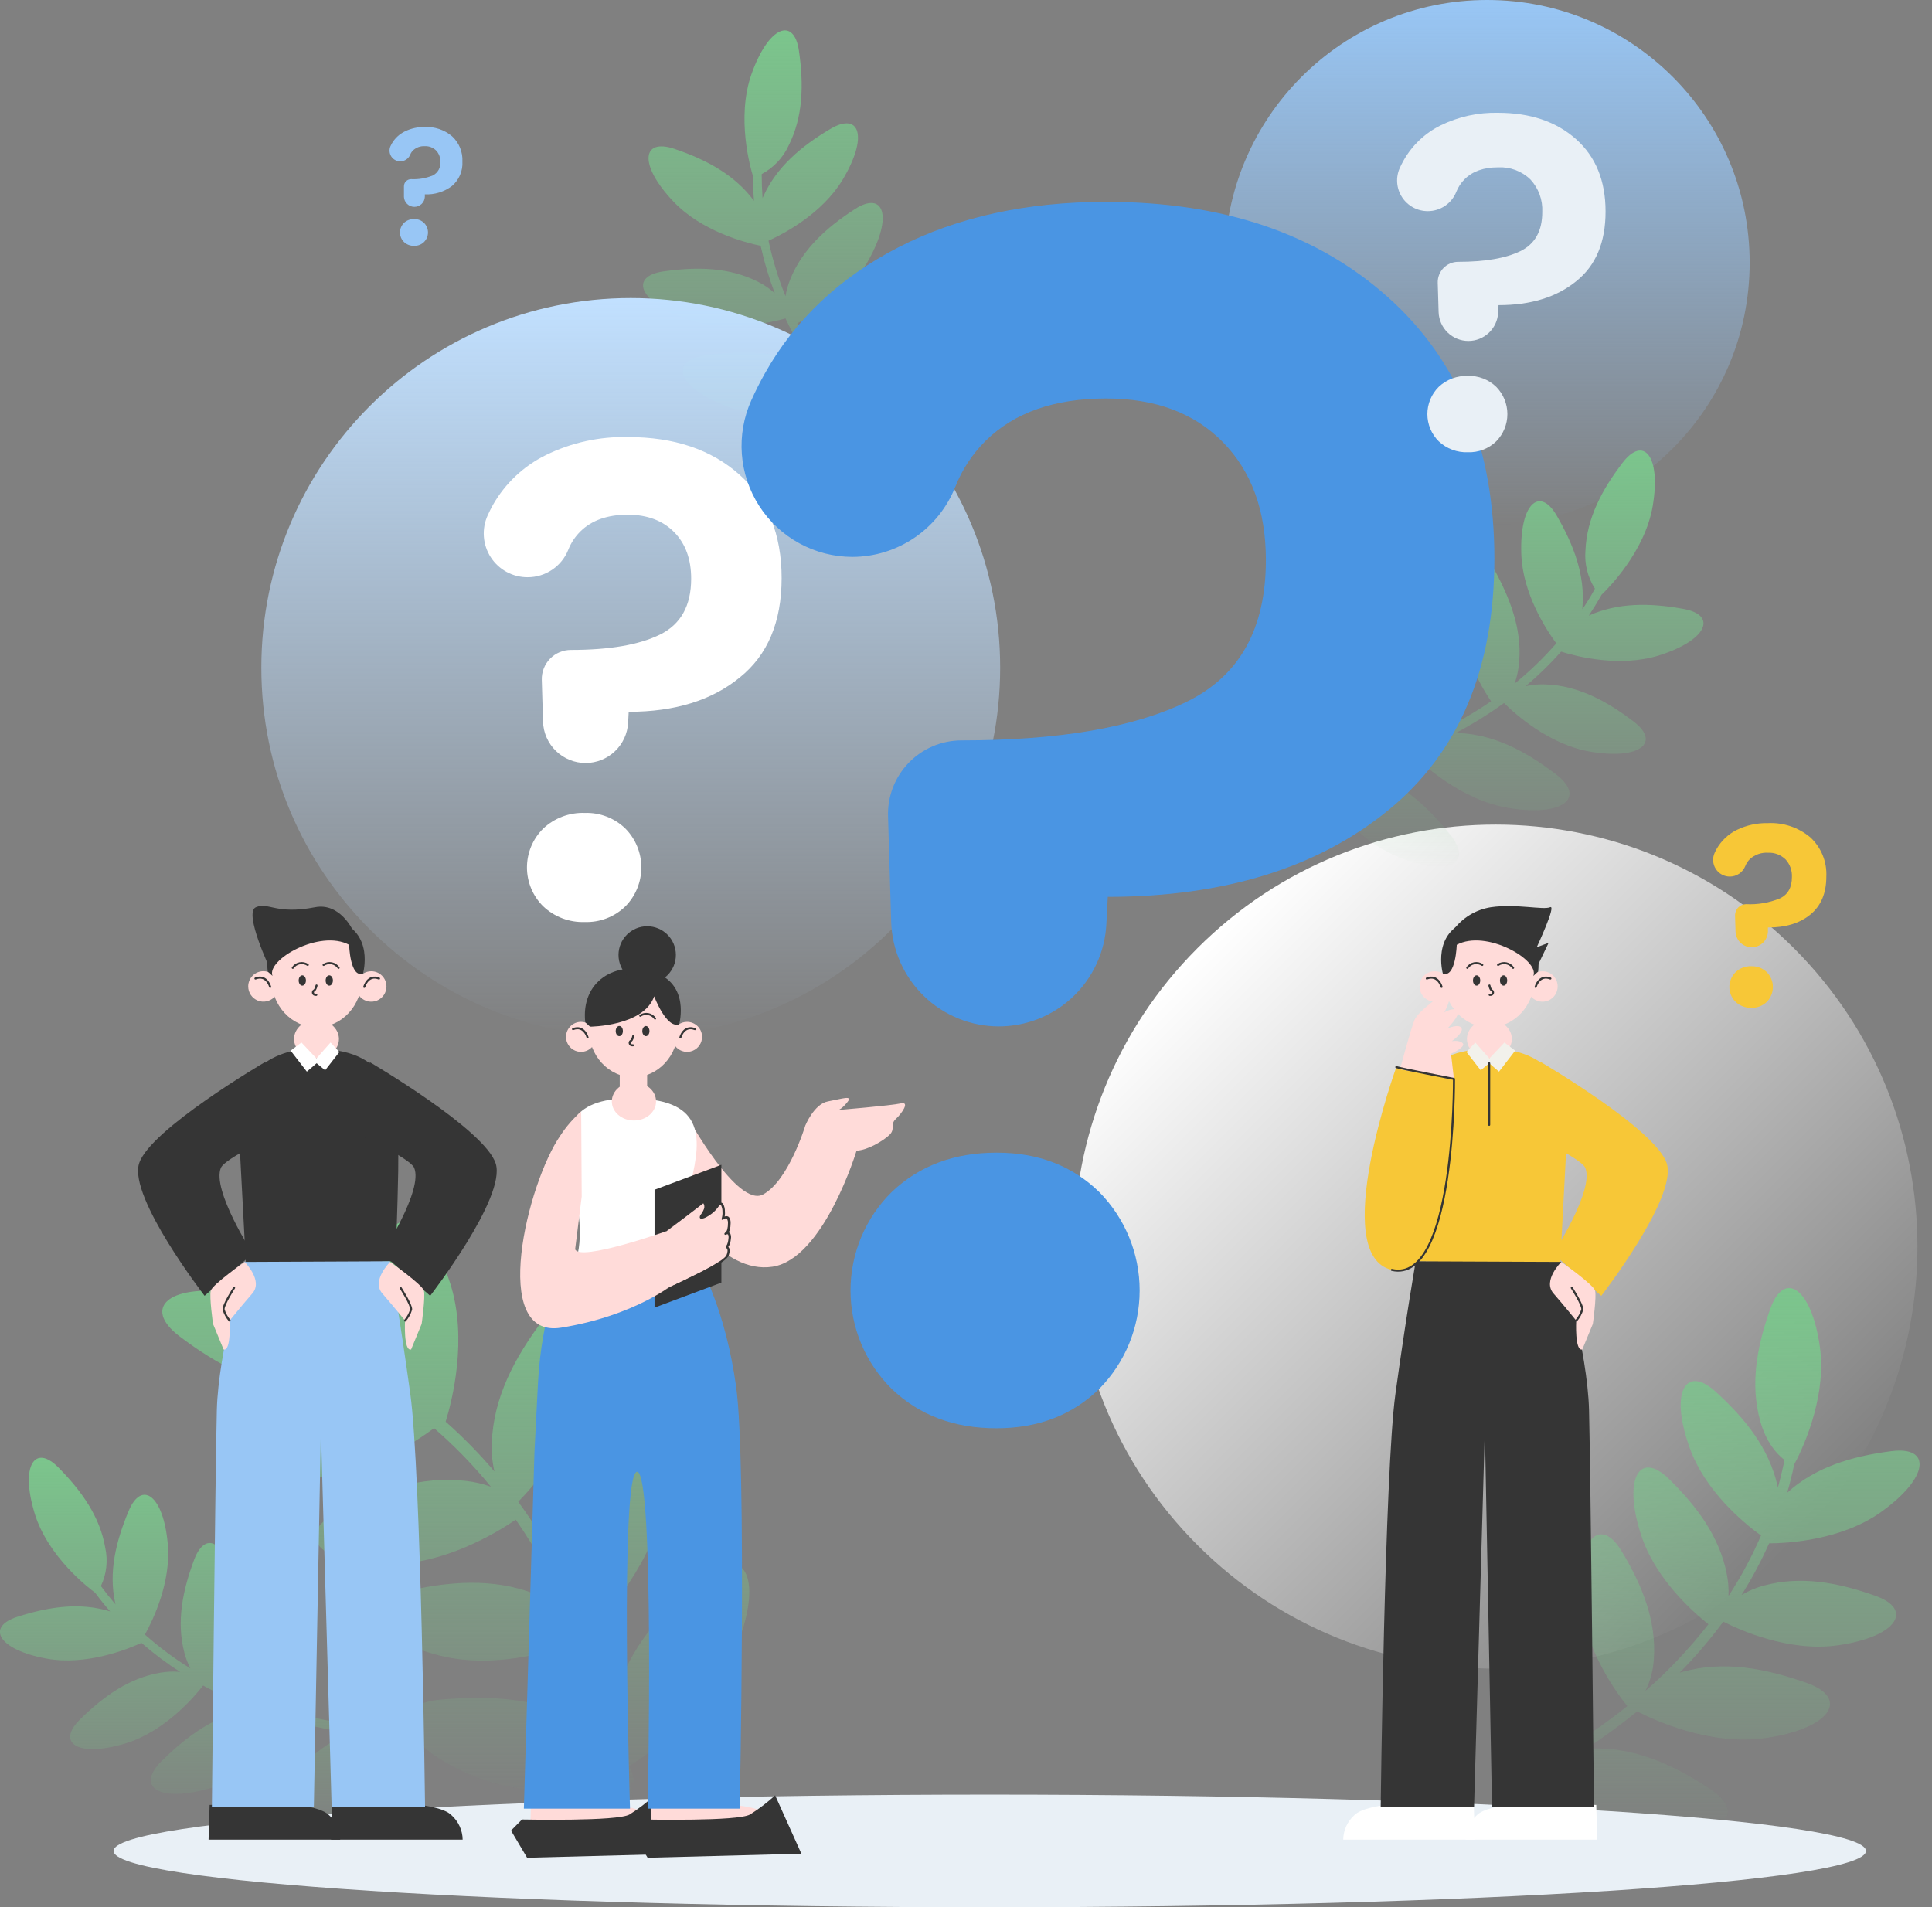 <svg xmlns="http://www.w3.org/2000/svg" width="474" height="468" viewBox="0 0 474 468" fill="none"><rect x="0" y="0" width="474" height="468" fill="#808080" stroke="none"/><g clip-path="url(#clip0_228_1339)"><path d="M229.422 82.991C224.199 90.751 220.563 98.705 220.724 107.485C220.742 109.126 220.958 110.758 221.367 112.347C216.839 108.345 212.625 104 208.765 99.349C211.274 97.277 220.059 89.442 222.708 79.149C225.926 67.116 221.989 61.782 216.273 67.975C210.556 74.168 206.362 80.748 205.289 88.573C204.937 90.89 205.073 93.255 205.686 95.517C201.835 90.446 198.47 85.023 195.636 79.32C199.53 77.356 208.507 72.129 213.13 63.767C219.179 52.895 216.744 46.766 209.698 51.338C202.651 55.911 196.827 61.234 193.888 68.512C193.336 69.856 192.944 71.261 192.719 72.698C190.938 68.283 189.542 63.722 188.547 59.066C192.494 57.274 201.675 52.401 206.673 44.2C213.108 33.564 210.963 27.349 203.724 31.642C196.484 35.936 190.499 41.023 187.26 48.225C187.195 48.365 187.152 48.494 187.088 48.623C186.949 46.691 186.873 44.726 186.873 42.719C189.786 41.17 192.111 38.708 193.491 35.71C197.041 28.658 197.213 20.791 196.012 12.462C194.81 4.132 188.6 6.344 184.417 18.064C180.545 28.884 184.16 41.377 184.739 43.234C184.739 45.285 184.825 47.292 184.986 49.277C180.309 42.966 173.391 39.199 165.444 36.526C157.496 33.853 156.627 40.369 165.165 49.406C172.083 56.748 182.798 59.528 186.616 60.322C187.49 64.275 188.647 68.16 190.08 71.946C188.847 70.832 187.469 69.889 185.983 69.145C178.947 65.582 171.075 65.41 162.762 66.601C154.45 67.793 156.638 74.018 168.35 78.215C178.153 81.735 189.351 79.095 192.719 78.14C194.688 82.37 196.953 86.455 199.498 90.365L198.886 90.032C191.056 86.072 182.315 85.868 173.07 87.199C163.824 88.53 166.269 95.442 179.28 100.079C190.349 104.05 202.994 100.959 206.534 99.95C209.326 103.361 212.301 106.618 215.447 109.707C215.039 109.589 214.621 109.471 214.17 109.363C205.59 107.378 197.084 109.267 188.429 112.766C179.773 116.265 183.784 122.426 197.535 123.821C208.904 125.013 220.155 119.356 223.705 117.381C224.247 118.177 224.914 118.88 225.679 119.463L226.119 119.002C227.674 120.183 228.629 120.827 228.693 120.87L229.873 119.056C229.808 119.056 228.95 118.444 227.524 117.37C230.741 113.442 237.284 104.49 238.378 94.208C239.805 80.458 234.646 75.242 229.422 82.991Z" fill="url(#paint0_linear_228_1339)"></path><path d="M154.75 254.533C204.805 254.533 245.382 213.926 245.382 163.835C245.382 113.744 204.805 73.138 154.75 73.138C104.695 73.138 64.118 113.744 64.118 163.835C64.118 213.926 104.695 254.533 154.75 254.533Z" fill="url(#paint1_linear_228_1339)"></path><path d="M364.855 128.909C400.427 128.909 429.263 100.052 429.263 64.454C429.263 28.857 400.427 0 364.855 0C329.284 0 300.448 28.857 300.448 64.454C300.448 100.052 329.284 128.909 364.855 128.909Z" fill="url(#paint2_linear_228_1339)"></path><path d="M440.122 379.114C480.534 338.673 480.534 273.104 440.122 232.663C399.71 192.222 334.189 192.222 293.777 232.663C253.365 273.104 253.365 338.673 293.777 379.114C334.189 419.555 399.71 419.555 440.122 379.114Z" fill="url(#paint3_linear_228_1339)"></path><path d="M379.174 394.852C383.4 405.038 385.738 415.106 383.465 425.216C383.061 427.11 382.431 428.948 381.588 430.691C387.771 427.13 393.673 423.1 399.242 418.637C396.829 415.653 388.516 404.522 387.776 391.986C386.94 377.324 392.678 372.064 397.816 380.555C402.953 389.045 406.396 397.728 405.763 406.98C405.623 409.743 404.914 412.447 403.682 414.923C409.341 409.966 414.52 404.486 419.149 398.555C415.116 395.335 405.988 387.231 402.567 376.454C398.116 362.501 402.363 355.943 409.453 362.887C416.543 369.832 422.002 377.345 423.707 386.501C424.028 388.187 424.15 389.906 424.072 391.621C427.154 386.912 429.824 381.945 432.052 376.776C427.912 373.771 418.43 366.043 414.569 355.31C409.571 341.496 413.572 334.819 420.919 341.485C428.266 348.15 434.025 355.438 436.085 364.53C436.085 364.701 436.149 364.862 436.181 365.034C436.803 362.823 437.347 360.558 437.812 358.24C435.924 356.78 433.296 353.946 431.827 348.58C429.37 339.585 431.012 330.44 434.347 321.102C437.683 311.764 444.365 315.735 446.467 330.301C448.398 343.717 441.297 357.327 440.193 359.345C439.699 361.707 439.131 364.014 438.487 366.268C445.373 360.011 454.254 357.327 464.079 356.072C473.904 354.816 473.378 362.576 461.387 371.098C451.658 377.968 438.616 378.676 434.036 378.698C432.086 383.074 429.828 387.307 427.279 391.363C428.974 390.355 430.801 389.586 432.706 389.077C441.684 386.608 450.822 388.25 460.164 391.589C469.506 394.927 465.527 401.603 450.983 403.707C438.809 405.478 426.485 399.8 422.806 397.911C419.531 402.337 415.946 406.526 412.081 410.447L412.853 410.211C422.839 407.463 432.996 409.288 443.378 412.991C453.761 416.694 449.32 424.122 433.178 426.472C419.439 428.469 405.538 421.932 401.677 419.925C397.65 423.218 393.446 426.289 389.085 429.123C389.589 429.123 390.104 429.038 390.651 429.027C400.99 428.737 410.429 432.923 419.61 438.998C428.791 445.073 422.731 451.224 406.493 449.657C393.053 448.369 381.373 439.181 377.737 436.047C376.922 436.84 375.984 437.496 374.959 437.989L374.562 437.356C372.492 438.354 371.237 438.869 371.141 438.902L370.197 436.54C370.283 436.54 371.409 436.047 373.318 435.134C370.476 429.832 365.059 417.907 366.185 405.789C367.762 389.485 374.948 384.666 379.174 394.852Z" fill="url(#paint4_linear_228_1339)"></path><path d="M108.061 417.048C121.147 415.889 133.406 416.823 144.1 422.984C146.105 424.129 147.97 425.505 149.656 427.084C147.802 418.786 145.32 410.641 142.233 402.719C137.943 404.404 122.348 409.9 107.858 406.229C90.9 401.936 86.975 393.531 98.462 390.73C109.949 387.928 120.986 387.113 131.325 391.138C134.413 392.286 137.232 394.058 139.606 396.343C136.001 388.13 131.627 380.278 126.542 372.891C121.469 376.336 108.962 383.807 95.502 383.85C78.008 383.903 72.13 376.733 82.556 371.163C92.981 365.592 103.471 362.061 114.486 363.403C116.518 363.64 118.515 364.112 120.439 364.809C116.209 359.629 111.545 354.82 106.495 350.437C101.605 354.075 89.334 362.082 75.874 362.651C58.391 363.403 52.277 356.458 62.434 350.49C72.592 344.522 82.974 340.572 94.043 341.474L94.644 341.549C92.363 340.047 89.989 338.615 87.522 337.256C85.183 338.887 80.968 340.841 74.351 340.594C63.26 340.175 53.457 335.034 44.04 327.896C34.623 320.759 41.551 314.598 58.82 317.41C74.758 320.007 87.683 332.962 89.57 334.927C92.08 336.358 94.501 337.832 96.832 339.349C92.177 329.27 92.316 318.215 94.397 306.58C96.478 294.945 105.123 298.336 110.485 315.005C114.776 328.53 110.947 343.621 109.338 348.848C113.616 352.626 117.616 356.708 121.308 361.063C120.771 358.771 120.551 356.416 120.653 354.064C121.061 342.966 126.199 333.156 133.331 323.721C140.464 314.286 146.609 321.231 143.821 338.512C141.472 352.991 130.607 364.98 127.142 368.49C131.006 373.79 134.49 379.356 137.568 385.148C137.568 384.816 137.568 384.515 137.568 384.172C138.018 371.828 143.724 360.934 151.651 350.437C159.577 339.939 166.42 347.667 163.309 366.88C160.671 383.216 148.293 396.698 144.604 400.369C146.909 406.129 148.893 412.012 150.546 417.993C150.685 417.392 150.825 416.801 150.996 416.179C154.375 404.297 162.505 395.066 172.694 386.758C182.884 378.451 187.71 387.585 180.117 405.499C173.842 420.333 159.223 430.336 154.375 433.352C154.981 434.564 155.39 435.865 155.587 437.206L154.718 437.42C155.115 440.147 155.254 441.714 155.265 441.864L152.24 442.1C152.24 441.993 152.101 440.544 151.758 438.054C144.711 439.385 129.234 441.274 115.87 435.66C97.872 428.114 94.965 418.218 108.061 417.048Z" fill="url(#paint5_linear_228_1339)"></path><path d="M81.504 396.097C81.901 405.22 83.65 413.581 88.884 420.386C89.848 421.666 90.965 422.823 92.209 423.832C86.335 423.311 80.508 422.346 74.779 420.945C75.541 417.864 77.901 406.594 74.05 396.945C69.556 385.664 63.41 383.732 62.531 391.9C61.651 400.068 62.102 407.732 65.813 414.494C66.882 416.513 68.357 418.289 70.146 419.71C64.169 417.98 58.369 415.687 52.824 412.862C54.733 409.052 58.734 399.757 57.533 390.483C55.977 378.429 50.507 375.038 47.633 382.723C44.758 390.408 43.278 397.964 45.209 405.424C45.549 406.804 46.057 408.138 46.721 409.395C42.767 406.953 39.031 404.174 35.556 401.088C37.604 397.395 41.991 388.208 41.165 378.88C40.093 366.784 34.73 363.166 31.566 370.744C28.402 378.322 26.621 385.771 28.252 393.284C28.252 393.435 28.327 393.564 28.359 393.692C27.122 392.261 25.92 390.759 24.755 389.184C26.14 386.262 26.517 382.963 25.828 379.803C24.53 372.204 20.1 365.925 14.329 360.086C8.559 354.247 4.955 359.592 8.463 371.227C11.68 381.961 21.795 389.689 23.328 390.805C24.515 392.408 25.745 393.939 27.018 395.399C19.671 393.123 12.077 394.218 4.269 396.719C-3.539 399.22 -0.418 404.844 11.53 407.002C21.183 408.741 31.255 404.705 34.698 403.116C37.681 405.724 40.854 408.106 44.19 410.243C42.565 410.091 40.928 410.156 39.32 410.436C31.727 411.735 25.452 416.168 19.607 421.932C13.761 427.696 19.102 431.313 30.729 427.814C40.479 424.873 47.729 416.297 49.831 413.592C53.831 415.765 57.978 417.655 62.241 419.249L61.565 419.335C53.124 420.773 46.142 425.699 39.653 432.118C33.164 438.537 39.095 442.54 52.02 438.644C63.035 435.381 71.219 425.603 73.364 422.748C77.534 423.808 81.759 424.64 86.02 425.238C85.623 425.377 85.226 425.528 84.808 425.71C76.946 429.113 71.347 435.564 66.574 443.335C61.801 451.106 68.516 453.596 80.142 446.737C89.795 441.059 95.308 430.089 96.939 426.462C97.83 426.766 98.764 426.929 99.706 426.945C99.706 426.945 99.706 426.719 99.77 426.322C101.679 426.322 102.795 426.322 102.881 426.322L102.763 424.175C102.688 424.175 101.69 424.229 99.931 424.175C100.21 419.206 100.103 408.365 95.008 399.682C88.187 388.079 81.118 386.984 81.504 396.097Z" fill="url(#paint6_linear_228_1339)"></path><path d="M334.469 158.801C335.252 168.118 334.555 176.834 330.179 184.422C329.36 185.848 328.373 187.17 327.24 188.361C333.141 187.066 338.935 185.326 344.573 183.156C343.393 180.118 339.532 168.987 342.181 158.683C345.281 146.64 351.266 143.871 353.229 152.05C355.191 160.229 355.728 168.086 352.832 175.428C352.017 177.625 350.749 179.625 349.11 181.299C354.958 178.76 360.554 175.673 365.821 172.079C363.386 168.462 358.109 159.542 358.12 149.968C358.12 137.517 363.246 133.352 367.172 140.791C371.098 148.229 373.608 155.699 372.589 163.535C372.417 164.98 372.075 166.4 371.57 167.764C375.267 164.768 378.698 161.457 381.823 157.868C379.26 154.379 373.607 145.653 373.243 136.046C372.771 123.606 377.715 119.249 381.931 126.526C386.146 133.803 388.913 141.166 388.237 149.066C388.237 149.216 388.237 149.356 388.237 149.496C389.31 147.875 390.382 146.19 391.305 144.44C389.518 141.655 388.7 138.357 388.977 135.059C389.31 127.17 392.989 120.215 398.094 113.538C403.2 106.862 407.544 111.81 405.495 124.079C403.607 135.413 394.362 144.569 392.957 145.911C391.948 147.692 390.897 149.406 389.803 151.052C396.968 147.832 404.819 147.907 413.078 149.42C421.337 150.934 418.902 157.073 407.05 160.819C397.397 163.846 386.671 161.055 383.014 159.896C380.314 162.924 377.403 165.758 374.305 168.376C375.932 168.002 377.603 167.854 379.271 167.936C387.154 168.258 394.104 171.939 400.786 177.038C407.468 182.136 402.524 186.504 390.254 184.454C379.968 182.748 371.484 174.977 369.006 172.508C365.226 175.233 361.262 177.693 357.144 179.871C357.369 179.871 357.594 179.871 357.83 179.871C366.593 180.236 374.326 184.326 381.748 189.993C389.17 195.66 383.679 200.512 370.047 198.247C358.441 196.315 348.906 187.449 346.3 184.841C342.171 186.439 337.956 187.808 333.676 188.941C334.094 189.038 334.523 189.145 334.963 189.274C343.393 191.71 349.979 197.517 355.792 204.794C361.605 212.072 355.159 215.463 342.46 210.021C331.938 205.503 324.881 195.08 322.746 191.614C321.887 192.045 320.963 192.335 320.011 192.472C320.011 192.472 319.947 192.236 319.861 191.85C317.92 192.118 316.772 192.215 316.697 192.225L316.547 190.079C316.622 190.079 317.619 189.993 319.421 189.746C318.488 184.733 317.19 173.71 321.223 164.233C326.64 151.524 333.676 149.485 334.469 158.801Z" fill="url(#paint7_linear_228_1339)"></path><path d="M242.829 468C361.557 468 457.804 461.811 457.804 454.175C457.804 446.54 361.557 440.351 242.829 440.351C124.102 440.351 27.855 446.54 27.855 454.175C27.855 461.811 124.102 468 242.829 468Z" fill="#E9F0F6"></path><path d="M365.37 260.855C366.274 260.852 367.14 260.492 367.779 259.852C368.418 259.213 368.778 258.346 368.781 257.442V251.463C368.781 250.557 368.422 249.688 367.783 249.046C367.143 248.404 366.276 248.042 365.37 248.039C364.463 248.039 363.593 248.4 362.951 249.042C362.309 249.684 361.949 250.555 361.949 251.463V257.442C361.952 258.348 362.313 259.216 362.955 259.856C363.596 260.496 364.465 260.855 365.37 260.855Z" fill="#FFDBD9"></path><path d="M365.36 252.086C371.503 252.086 376.482 246.709 376.482 240.075C376.482 233.442 371.503 228.064 365.36 228.064C359.217 228.064 354.237 233.442 354.237 240.075C354.237 246.709 359.217 252.086 365.36 252.086Z" fill="#FFDBD9"></path><path d="M382.156 242.061C382.156 242.8 381.937 243.523 381.526 244.137C381.116 244.752 380.532 245.23 379.849 245.513C379.167 245.795 378.416 245.868 377.691 245.723C376.967 245.579 376.302 245.222 375.78 244.698C375.259 244.175 374.904 243.508 374.761 242.783C374.619 242.058 374.694 241.306 374.978 240.624C375.262 239.942 375.742 239.359 376.358 238.95C376.973 238.541 377.696 238.323 378.434 238.326C378.924 238.326 379.409 238.422 379.861 238.61C380.313 238.798 380.724 239.073 381.07 239.42C381.415 239.767 381.689 240.179 381.876 240.632C382.062 241.085 382.157 241.571 382.156 242.061Z" fill="#FFDBD9"></path><path d="M376.75 242.168C376.75 242.168 377.597 239.023 380.375 240.107" stroke="#353535" stroke-width="0.5" stroke-linecap="round" stroke-linejoin="round"></path><path d="M348.284 242.061C348.284 242.8 348.503 243.523 348.914 244.137C349.325 244.752 349.908 245.23 350.591 245.513C351.273 245.795 352.025 245.868 352.749 245.723C353.473 245.579 354.138 245.222 354.66 244.698C355.181 244.175 355.536 243.508 355.679 242.783C355.822 242.058 355.746 241.306 355.462 240.624C355.178 239.942 354.698 239.359 354.083 238.95C353.467 238.541 352.745 238.323 352.006 238.326C351.516 238.326 351.031 238.422 350.579 238.61C350.127 238.798 349.716 239.073 349.37 239.42C349.025 239.767 348.751 240.179 348.564 240.632C348.378 241.085 348.283 241.571 348.284 242.061Z" fill="#FFDBD9"></path><path d="M353.68 242.168C353.68 242.168 352.832 239.023 350.054 240.107" stroke="#353535" stroke-width="0.5" stroke-linecap="round" stroke-linejoin="round"></path><path d="M365.424 241.825C365.424 241.825 365.585 242.834 366.035 243.048C366.486 243.263 366.421 244.229 365.477 244.122" stroke="#353535" stroke-width="0.5" stroke-linecap="round" stroke-linejoin="round"></path><path d="M371.227 237.488C370.831 236.906 370.221 236.504 369.53 236.369C368.839 236.235 368.123 236.378 367.537 236.769" stroke="#353535" stroke-width="0.5" stroke-linecap="round" stroke-linejoin="round"></path><path d="M359.986 237.488C360.18 237.199 360.429 236.951 360.719 236.759C361.01 236.566 361.335 236.433 361.676 236.366C362.018 236.299 362.369 236.3 362.711 236.37C363.052 236.439 363.376 236.575 363.665 236.769" stroke="#353535" stroke-width="0.5" stroke-linecap="round" stroke-linejoin="round"></path><path d="M377.372 238.401L376.193 239.474C377.78 235.556 364.598 227.957 357.401 231.832C357.401 231.832 357.165 240.064 353.99 238.884C353.99 238.884 351.105 228.73 360.501 225.843C369.897 222.955 378.488 228.258 377.372 238.401Z" fill="#353535"></path><path d="M366.175 257.356C381.191 257.356 384.923 269.581 384.923 269.581L382.778 310.154L346.075 309.488C346.075 309.488 345.539 295.438 345.41 287.388C345.013 267.37 348.091 257.356 366.175 257.356Z" fill="#F7C737"></path><path d="M391.627 442.884L391.874 451.395H359.579C359.6 450.258 359.856 449.136 360.33 448.102C360.804 447.068 361.487 446.143 362.335 445.385C365.338 442.379 377.608 442.379 377.608 442.379L391.627 442.884Z" fill="white"></path><path d="M361.584 442.884L361.841 451.395H329.546C329.564 450.258 329.817 449.136 330.289 448.102C330.762 447.067 331.444 446.142 332.292 445.385C335.295 442.379 347.566 442.379 347.566 442.379L361.584 442.884Z" fill="white"></path><path d="M383.046 309.649C383.046 309.649 389.481 331.481 389.857 345.993C390.232 360.505 391.069 443.324 391.069 443.324L366.057 443.41L364.298 350.801L361.648 443.41H338.738C338.738 443.41 339.714 361.256 342.353 342.075C344.991 322.895 347.34 309.499 347.34 309.499L383.046 309.649Z" fill="#353535"></path><path d="M359.9 254.952C359.9 257.581 362.367 259.717 365.403 259.717C368.438 259.717 370.916 257.571 370.916 254.952C370.916 252.333 368.449 250.197 365.403 250.197C362.357 250.197 359.9 252.322 359.9 254.952Z" fill="#FFDBD9"></path><path d="M367.998 240.59C367.998 241.288 368.395 241.857 368.888 241.857C369.382 241.857 369.778 241.288 369.778 240.59C369.778 239.893 369.382 239.324 368.888 239.324C368.395 239.324 367.998 239.893 367.998 240.59Z" fill="#353535"></path><path d="M361.38 240.59C361.38 241.288 361.777 241.857 362.271 241.857C362.764 241.857 363.161 241.288 363.161 240.59C363.161 239.893 362.764 239.324 362.271 239.324C361.777 239.324 361.38 239.893 361.38 240.59Z" fill="#353535"></path><path d="M378.059 260.63C378.059 260.63 406.407 277.202 408.949 285.553C411.491 293.903 392.86 317.968 392.86 317.968L381.062 307.61C381.062 307.61 391.251 291.982 388.924 286.551C387.926 284.222 375.613 278.554 375.613 278.554L378.059 260.63Z" fill="#F7C737"></path><path d="M342.578 261.843C343.651 262.207 356.725 264.751 356.725 264.751C356.725 264.751 357.09 315.199 341.484 311.603C325.878 308.007 342.578 261.843 342.578 261.843Z" fill="#F7C737"></path><path d="M347.061 250.218C347.962 248.072 355.245 242.512 355.642 243.918C356.039 245.324 354.355 248.404 354.355 248.404C354.355 248.404 356.897 246.955 357.626 248.039C358.356 249.123 355.084 252.397 355.084 252.397C355.084 252.397 357.809 251.131 358.538 252.215C359.267 253.299 356.178 255.488 356.178 255.488C356.178 255.488 358.173 255.123 358.892 256.036C359.61 256.948 355.996 258.58 355.996 258.58L356.714 264.751L343.468 262.39C343.468 262.39 346.15 252.397 347.061 250.218Z" fill="#FFDBD9"></path><path d="M342.578 261.843C343.651 262.207 356.726 264.751 356.726 264.751C356.726 264.751 357.09 315.199 341.484 311.603" stroke="#353535" stroke-width="0.5" stroke-linecap="round" stroke-linejoin="round"></path><path d="M359.793 258.14L361.949 255.81L365.402 259.717L369.092 255.81L371.741 257.807L367.762 262.959L365.36 260.898L363.279 262.626L359.793 258.14Z" fill="#F2F1EB"></path><path d="M356.521 228.247C358.741 225.218 362.069 223.192 365.778 222.612C371.956 221.71 378.649 223.342 380.3 222.612C381.952 221.882 377.029 232.422 377.029 232.422L379.936 231.349L376.718 238.068C376.718 238.068 373.629 229.707 367.998 230.072C364.093 230.175 360.202 229.556 356.521 228.247Z" fill="#353535"></path><path d="M383.046 309.649C383.046 309.649 378.402 314.233 381.126 317.367C383.851 320.501 386.714 324.043 386.714 324.043C386.714 324.043 386.307 331.674 388.205 331.127L390.79 324.859C390.79 324.859 391.745 318.183 391.337 316.691C390.929 315.199 383.046 309.649 383.046 309.649Z" fill="#FFDBD9"></path><path d="M385.621 316.004C385.621 316.004 388.345 320.233 388.205 321.317C387.902 322.319 387.394 323.247 386.715 324.043" stroke="#353535" stroke-width="0.5" stroke-linecap="round" stroke-linejoin="round"></path><path d="M365.359 260.898V276.011" stroke="#353535" stroke-width="0.5" stroke-linecap="round" stroke-linejoin="round"></path><path d="M77.654 260.855C76.749 260.855 75.882 260.495 75.242 259.855C74.603 259.215 74.243 258.347 74.243 257.442V251.463C74.252 250.564 74.615 249.704 75.254 249.071C75.892 248.437 76.755 248.082 77.654 248.082C78.103 248.082 78.547 248.171 78.962 248.343C79.376 248.515 79.753 248.768 80.07 249.086C80.386 249.404 80.637 249.781 80.808 250.197C80.979 250.612 81.066 251.057 81.065 251.506V257.485C81.053 258.383 80.689 259.24 80.051 259.871C79.412 260.501 78.551 260.855 77.654 260.855Z" fill="#FFDBD9"></path><path d="M77.686 252.086C83.829 252.086 88.808 246.709 88.808 240.075C88.808 233.442 83.829 228.064 77.686 228.064C71.543 228.064 66.564 233.442 66.564 240.075C66.564 246.709 71.543 252.086 77.686 252.086Z" fill="#FFDBD9"></path><path d="M60.901 242.061C60.903 242.8 61.124 243.521 61.535 244.134C61.947 244.747 62.532 245.224 63.215 245.505C63.897 245.786 64.648 245.858 65.372 245.711C66.095 245.565 66.759 245.208 67.28 244.684C67.8 244.16 68.154 243.493 68.296 242.768C68.438 242.043 68.362 241.292 68.077 240.611C67.793 239.929 67.313 239.347 66.698 238.938C66.083 238.53 65.361 238.313 64.622 238.315C64.132 238.315 63.646 238.412 63.193 238.6C62.74 238.789 62.329 239.065 61.983 239.413C61.637 239.761 61.363 240.175 61.178 240.629C60.992 241.083 60.898 241.57 60.901 242.061Z" fill="#FFDBD9"></path><path d="M66.295 242.168C66.295 242.168 65.448 239.023 62.67 240.107" stroke="#353535" stroke-width="0.5" stroke-linecap="round" stroke-linejoin="round"></path><path d="M94.815 242.061C94.815 242.8 94.596 243.523 94.185 244.137C93.775 244.752 93.191 245.23 92.508 245.513C91.826 245.795 91.075 245.868 90.35 245.723C89.626 245.579 88.961 245.222 88.439 244.698C87.918 244.175 87.563 243.508 87.421 242.783C87.278 242.058 87.353 241.306 87.637 240.624C87.921 239.942 88.401 239.359 89.017 238.95C89.632 238.541 90.355 238.323 91.093 238.326C91.583 238.326 92.068 238.422 92.52 238.61C92.972 238.798 93.383 239.073 93.729 239.42C94.075 239.767 94.349 240.179 94.535 240.632C94.721 241.085 94.817 241.571 94.815 242.061Z" fill="#FFDBD9"></path><path d="M89.366 242.168C89.366 242.168 90.213 239.023 92.992 240.107" stroke="#353535" stroke-width="0.5" stroke-linecap="round" stroke-linejoin="round"></path><path d="M77.654 241.825C77.654 241.825 77.483 242.834 77.043 243.048C76.603 243.263 76.657 244.229 77.6 244.122" stroke="#353535" stroke-width="0.5" stroke-linecap="round" stroke-linejoin="round"></path><path d="M71.83 237.488C72.224 236.907 72.832 236.505 73.521 236.37C74.211 236.235 74.925 236.379 75.509 236.769" stroke="#353535" stroke-width="0.5" stroke-linecap="round" stroke-linejoin="round"></path><path d="M83.07 237.488C82.676 236.907 82.068 236.505 81.379 236.37C80.69 236.235 79.975 236.379 79.392 236.769" stroke="#353535" stroke-width="0.5" stroke-linecap="round" stroke-linejoin="round"></path><path d="M65.684 238.401L66.864 239.474C65.276 235.556 78.447 227.957 85.655 231.832C85.655 231.832 85.88 240.064 89.066 238.884C89.066 238.884 91.951 228.73 82.555 225.843C73.16 222.955 64.568 228.258 65.684 238.401Z" fill="#353535"></path><path d="M76.936 257.356C61.92 257.356 58.187 269.581 58.187 269.581L60.332 310.154L97.035 309.488C97.035 309.488 97.572 295.438 97.7 287.388C98.033 267.37 94.965 257.356 76.936 257.356Z" fill="#353535"></path><path d="M51.43 442.884L51.172 451.395H83.467C83.45 450.258 83.197 449.136 82.725 448.102C82.252 447.067 81.57 446.142 80.722 445.385C77.708 442.379 65.448 442.379 65.448 442.379L51.43 442.884Z" fill="#353535"></path><path d="M81.472 442.884L81.215 451.395H113.51C113.492 450.257 113.238 449.135 112.763 448.1C112.289 447.065 111.604 446.141 110.753 445.385C107.75 442.379 95.491 442.379 95.491 442.379L81.472 442.884Z" fill="#353535"></path><path d="M60.01 309.649C60.01 309.649 53.575 331.481 53.199 345.993C52.824 360.505 51.987 443.324 51.987 443.324L77 443.41L78.726 350.791L81.365 443.399H104.286C104.286 443.399 103.31 361.245 100.671 342.064C98.033 322.884 95.684 309.488 95.684 309.488L60.01 309.649Z" fill="#98C6F5"></path><path d="M83.156 254.952C83.156 257.581 80.689 259.717 77.643 259.717C74.597 259.717 72.141 257.571 72.141 254.952C72.141 252.333 74.608 250.197 77.643 250.197C80.679 250.197 83.156 252.322 83.156 254.952Z" fill="#FFDBD9"></path><path d="M75.058 240.59C75.058 241.288 74.662 241.857 74.168 241.857C73.675 241.857 73.278 241.288 73.278 240.59C73.278 239.893 73.675 239.324 74.168 239.324C74.662 239.324 75.058 239.893 75.058 240.59Z" fill="#353535"></path><path d="M81.676 240.59C81.676 241.288 81.279 241.857 80.786 241.857C80.292 241.857 79.895 241.288 79.895 240.59C79.895 239.893 80.292 239.324 80.786 239.324C81.279 239.324 81.676 239.893 81.676 240.59Z" fill="#353535"></path><path d="M64.998 260.63C64.998 260.63 36.639 277.202 34.108 285.542C31.576 293.882 50.196 317.957 50.196 317.957L61.994 307.599C61.994 307.599 51.912 291.982 54.197 286.551C55.194 284.222 67.507 278.554 67.507 278.554L64.998 260.63Z" fill="#353535"></path><path d="M83.263 258.14L81.097 255.81L77.643 259.717L73.953 255.81L71.304 257.807L75.283 262.959L77.686 260.898L79.767 262.626L83.263 258.14Z" fill="white"></path><path d="M86.556 228.247C86.556 228.247 83.424 221.431 77.3 222.612C67.647 224.479 65.92 221.292 62.788 222.612C59.656 223.932 66.413 238.057 66.413 238.057C66.413 238.057 69.502 229.696 75.122 230.061C79.013 230.164 82.888 229.549 86.556 228.247Z" fill="#353535"></path><path d="M60.01 309.649C60.01 309.649 64.644 314.233 61.919 317.367C59.195 320.501 56.342 324.043 56.342 324.043C56.342 324.043 56.75 331.674 54.851 331.127L52.266 324.859C52.266 324.859 51.312 318.183 51.719 316.691C52.127 315.199 60.01 309.649 60.01 309.649Z" fill="#FFDBD9"></path><path d="M57.436 316.004C57.436 316.004 54.712 320.233 54.851 321.317C55.15 322.321 55.658 323.25 56.342 324.043" stroke="#353535" stroke-width="0.5" stroke-linecap="round" stroke-linejoin="round"></path><path d="M90.718 260.63C90.718 260.63 119.066 277.202 121.629 285.542C124.193 293.882 105.541 317.957 105.541 317.957L93.743 307.599C93.743 307.599 103.932 291.971 101.605 286.54C100.607 284.211 88.294 278.544 88.294 278.544L90.718 260.63Z" fill="#353535"></path><path d="M95.705 309.649C95.705 309.649 91.072 314.233 93.785 317.367C96.499 320.501 99.374 324.043 99.374 324.043C99.374 324.043 98.966 331.674 100.864 331.127L103.449 324.859C103.449 324.859 104.404 318.183 103.996 316.691C103.589 315.199 95.705 309.649 95.705 309.649Z" fill="#FFDBD9"></path><path d="M98.279 316.004C98.279 316.004 101.004 320.233 100.864 321.317C100.565 322.321 100.057 323.25 99.373 324.043" stroke="#353535" stroke-width="0.5" stroke-linecap="round" stroke-linejoin="round"></path><path d="M168.608 273.961C168.608 273.961 180.931 296.501 187.227 293.088C193.523 289.674 197.578 276.183 197.578 276.183L210.159 282.322C210.159 282.322 202.147 308.855 189.566 310.819C176.984 312.784 167.127 295.395 167.127 295.395L168.608 273.961Z" fill="#FFDBD9"></path><path d="M154.675 269.517C139.852 269.517 136.913 276.923 140.614 290.984C144.314 305.045 140.614 310.97 140.614 310.97H169.466C169.466 310.97 167.932 296.372 169.466 290.243C172.426 278.404 172.426 269.517 154.675 269.517Z" fill="white"></path><path d="M130.263 443.002L130.017 451.395H161.818C161.806 450.279 161.564 449.177 161.109 448.158C160.653 447.138 159.993 446.224 159.169 445.471C156.209 442.508 144.153 442.508 144.153 442.508L130.263 443.002Z" fill="#FFDBD9"></path><path d="M128.065 446.458C128.805 446.458 151.49 446.952 154.45 445.224C156.64 443.851 158.701 442.281 160.606 440.533L167.042 454.851L129.32 455.839L125.373 449.174L128.065 446.458Z" fill="#353535"></path><path d="M159.856 443.002L159.609 451.395H191.411C191.391 450.275 191.142 449.17 190.676 448.151C190.211 447.131 189.541 446.219 188.708 445.471C185.747 442.508 173.692 442.508 173.692 442.508L159.856 443.002Z" fill="#FFDBD9"></path><path d="M157.635 446.458C158.375 446.458 181.06 446.952 184.021 445.224C186.211 443.851 188.272 442.281 190.177 440.533L196.613 454.851L158.89 455.839L154.879 449.174L157.635 446.458Z" fill="#353535"></path><path d="M138.072 310.98C138.072 310.98 132.859 322.315 131.99 339.327L131.122 356.383L128.526 443.785H154.568C154.568 443.785 151.962 361.138 156.305 361.138C160.649 361.138 158.901 443.785 158.901 443.785H181.479C181.479 443.785 183.216 359.216 180.61 340.315C178.003 321.413 171.933 311.023 171.933 311.023L138.072 310.98Z" fill="#4A95E3"></path><path d="M176.985 314.726L160.585 320.855V291.939L176.985 285.81V314.726Z" fill="#353535"></path><path d="M141.107 306.537C142.18 309.628 163.545 302.093 163.545 302.093L165.766 314.683C165.766 314.683 156.112 322.83 137.654 325.782C120.01 328.615 129.373 290.243 137.536 278.555C138.946 276.397 140.646 274.443 142.587 272.748L142.716 293.603L141.107 306.537Z" fill="#FFDBD9"></path><path d="M163.545 302.093L172.673 294.945C172.673 294.945 173.745 295.921 172.308 297.896C170.871 299.871 174.646 298.143 176.126 295.921C177.606 293.7 177.853 298.143 177.36 299.013C177.36 299.013 178.958 297.649 178.958 300.086C178.958 302.522 177.971 302.683 177.971 302.683C177.971 302.683 179.205 301.943 179.044 303.671C178.883 305.399 178.304 305.893 178.304 305.893C178.304 305.893 179.162 306.258 178.422 308.115C177.682 309.971 163.009 316.379 163.009 316.379C163.009 316.379 162.687 304.562 163.545 302.093Z" fill="#FFDBD9"></path><path d="M163.545 302.093C166.548 299.657 169.541 297.209 172.565 294.794C172.596 294.765 172.636 294.748 172.678 294.748C172.72 294.748 172.761 294.765 172.791 294.794C173.013 295.044 173.166 295.349 173.233 295.676C173.301 296.004 173.282 296.344 173.177 296.662C172.975 297.241 172.681 297.785 172.308 298.272C172.247 298.358 172.207 298.457 172.19 298.562C172.19 298.562 172.19 298.508 172.19 298.562H172.308C172.573 298.509 172.83 298.419 173.07 298.293C173.583 298.024 174.068 297.704 174.518 297.338C174.969 296.98 175.375 296.569 175.73 296.115C175.907 295.859 176.101 295.616 176.309 295.385L176.512 295.213C176.616 295.164 176.724 295.125 176.834 295.095C176.951 295.098 177.065 295.129 177.168 295.185C177.27 295.241 177.358 295.32 177.424 295.417C177.721 295.99 177.868 296.629 177.853 297.274C177.911 297.917 177.827 298.566 177.607 299.174L177.21 298.841C177.426 298.666 177.673 298.535 177.939 298.454C178.098 298.401 178.27 298.394 178.433 298.434C178.596 298.474 178.745 298.559 178.861 298.68C179.169 299.133 179.306 299.681 179.248 300.225C179.25 300.728 179.189 301.23 179.065 301.717C179 301.976 178.896 302.222 178.754 302.447C178.677 302.584 178.572 302.703 178.447 302.797C178.321 302.892 178.178 302.959 178.025 302.995C177.993 303.003 177.96 303.004 177.928 302.999C177.895 302.995 177.864 302.983 177.837 302.966C177.809 302.949 177.784 302.927 177.765 302.901C177.746 302.874 177.732 302.844 177.725 302.812C177.711 302.758 177.717 302.701 177.74 302.65C177.764 302.6 177.803 302.558 177.853 302.533C178.052 302.417 178.277 302.354 178.507 302.351C178.642 302.346 178.776 302.378 178.895 302.442C179.013 302.506 179.113 302.6 179.183 302.716C179.35 303.104 179.399 303.534 179.323 303.95C179.293 304.332 179.221 304.71 179.108 305.077C179.004 305.481 178.797 305.851 178.507 306.15L178.454 305.742C178.666 305.891 178.83 306.098 178.927 306.338C179.024 306.578 179.05 306.841 179.001 307.095C178.954 307.538 178.831 307.971 178.636 308.372C178.071 309.04 177.382 309.594 176.609 310.004C175.172 310.862 173.681 311.624 172.19 312.354C169.198 313.835 166.13 315.156 163.062 316.454C166.087 315.023 169.08 313.56 172.04 312.064C173.509 311.302 174.979 310.508 176.33 309.628C177.022 309.243 177.645 308.746 178.175 308.157C178.33 307.817 178.435 307.455 178.486 307.084C178.516 306.927 178.506 306.766 178.457 306.614C178.408 306.462 178.322 306.325 178.207 306.215C178.178 306.2 178.153 306.18 178.131 306.155C178.11 306.13 178.094 306.102 178.085 306.071C178.075 306.04 178.071 306.007 178.073 305.975C178.076 305.942 178.085 305.911 178.1 305.882C178.093 305.861 178.093 305.838 178.1 305.818C178.303 305.574 178.45 305.288 178.529 304.98C178.633 304.631 178.698 304.271 178.722 303.907C178.778 303.594 178.752 303.273 178.647 302.973C178.572 302.801 178.282 302.834 178.014 302.973L177.842 302.501C178.078 302.447 178.357 301.996 178.443 301.589C178.553 301.146 178.603 300.692 178.593 300.236C178.639 299.826 178.553 299.413 178.347 299.055C178.207 298.83 177.746 299.002 177.435 299.249C177.385 299.298 177.317 299.325 177.247 299.325C177.177 299.325 177.11 299.298 177.059 299.249C177.034 299.209 177.02 299.162 177.02 299.115C177.02 299.067 177.034 299.02 177.059 298.98C177.227 298.457 177.292 297.907 177.253 297.36C177.268 296.811 177.154 296.267 176.92 295.771C176.885 295.72 176.837 295.679 176.781 295.653H176.673L176.545 295.76C176.355 295.974 176.18 296.2 176.019 296.437C175.639 296.916 175.203 297.348 174.721 297.725C174.243 298.111 173.726 298.446 173.177 298.723C172.89 298.872 172.583 298.977 172.265 299.034C172.159 299.06 172.049 299.06 171.943 299.034C171.867 299.008 171.8 298.959 171.752 298.894C171.704 298.828 171.677 298.75 171.675 298.669C171.682 298.476 171.746 298.29 171.858 298.132C172.221 297.684 172.51 297.18 172.716 296.64C172.806 296.392 172.832 296.125 172.791 295.864C172.749 295.603 172.642 295.357 172.48 295.149H172.705C169.723 297.445 166.677 299.764 163.545 302.093Z" fill="#353535"></path><path d="M197.578 276.183C197.578 276.183 199.723 270.88 203.134 270.258C206.545 269.635 209.29 268.658 207.939 270.386C206.588 272.115 205.719 272.361 205.719 272.361C205.719 272.361 218.665 271.288 221.003 270.751C223.341 270.215 221.25 273.22 219.769 274.583C218.289 275.946 219.769 277.052 218.171 278.533C216.573 280.014 212.873 282.225 210.159 282.354C207.446 282.483 196.967 277.17 197.578 276.183Z" fill="#FFDBD9"></path><path d="M158.772 258.912H152.047V271.535H158.772V258.912Z" fill="#FFDBD9"></path><path d="M155.405 264.322C161.453 264.322 166.355 259.026 166.355 252.494C166.355 245.961 161.453 240.666 155.405 240.666C149.357 240.666 144.454 245.961 144.454 252.494C144.454 259.026 149.357 264.322 155.405 264.322Z" fill="#FFDBD9"></path><path d="M138.865 254.415C138.863 255.144 139.077 255.856 139.48 256.463C139.883 257.07 140.457 257.544 141.129 257.824C141.801 258.104 142.541 258.179 143.255 258.038C143.97 257.897 144.626 257.547 145.142 257.033C145.657 256.518 146.009 255.862 146.152 255.148C146.294 254.433 146.222 253.693 145.944 253.019C145.666 252.346 145.194 251.77 144.589 251.365C143.984 250.96 143.272 250.744 142.544 250.744C141.571 250.747 140.639 251.134 139.95 251.822C139.261 252.509 138.871 253.441 138.865 254.415Z" fill="#FFDBD9"></path><path d="M144.153 254.555C144.153 254.555 143.317 251.453 140.582 252.526" stroke="#353535" stroke-width="0.5" stroke-linecap="round" stroke-linejoin="round"></path><path d="M172.244 254.415C172.246 255.144 172.031 255.857 171.628 256.464C171.225 257.071 170.65 257.545 169.977 257.825C169.305 258.105 168.564 258.179 167.85 258.037C167.135 257.895 166.478 257.544 165.963 257.029C165.448 256.513 165.098 255.856 164.956 255.141C164.814 254.426 164.888 253.685 165.168 253.012C165.448 252.339 165.921 251.764 166.527 251.36C167.134 250.956 167.847 250.742 168.575 250.744C169.547 250.747 170.479 251.135 171.166 251.822C171.853 252.51 172.241 253.442 172.244 254.415Z" fill="#FFDBD9"></path><path d="M166.924 254.555C166.924 254.555 167.75 251.453 170.495 252.526" stroke="#353535" stroke-width="0.5" stroke-linecap="round" stroke-linejoin="round"></path><path d="M155.361 254.222C155.361 254.222 155.19 255.209 154.75 255.424C154.31 255.639 154.374 256.583 155.297 256.497" stroke="#353535" stroke-width="0.5" stroke-linecap="round" stroke-linejoin="round"></path><path d="M149.645 249.939C150.034 249.367 150.634 248.972 151.313 248.842C151.993 248.711 152.696 248.855 153.27 249.242" stroke="#353535" stroke-width="0.5" stroke-linecap="round" stroke-linejoin="round"></path><path d="M160.714 249.939C160.324 249.367 159.724 248.972 159.045 248.842C158.366 248.711 157.662 248.855 157.088 249.242" stroke="#353535" stroke-width="0.5" stroke-linecap="round" stroke-linejoin="round"></path><path d="M143.585 250.851L144.754 251.925C144.754 251.925 157.947 251.85 160.499 244.476C160.499 244.476 163.481 252.504 166.624 251.334C166.624 251.334 169.466 241.342 160.188 238.454C150.91 235.567 142.491 240.848 143.585 250.851Z" fill="#353535"></path><path d="M158.783 241.363C162.669 241.363 165.819 238.211 165.819 234.322C165.819 230.433 162.669 227.281 158.783 227.281C154.897 227.281 151.747 230.433 151.747 234.322C151.747 238.211 154.897 241.363 158.783 241.363Z" fill="#353535"></path><path d="M160.96 270.258C160.96 272.855 158.536 274.948 155.533 274.948C152.53 274.948 150.106 272.855 150.106 270.258C150.106 267.66 152.541 265.578 155.533 265.578C158.526 265.578 160.96 267.671 160.96 270.258Z" fill="#FFDBD9"></path><path d="M152.82 252.998C152.82 253.696 152.433 254.254 151.94 254.254C151.447 254.254 151.061 253.696 151.061 252.998C151.061 252.301 151.457 251.753 151.94 251.753C152.423 251.753 152.82 252.268 152.82 252.998Z" fill="#353535"></path><path d="M158.461 254.254C158.947 254.254 159.341 253.697 159.341 253.009C159.341 252.321 158.947 251.764 158.461 251.764C157.975 251.764 157.582 252.321 157.582 253.009C157.582 253.697 157.975 254.254 158.461 254.254Z" fill="#353535"></path><path d="M181.404 116.458C188.311 122.605 191.765 131.066 191.765 141.843C191.765 152.619 188.336 160.755 181.479 166.25C174.636 171.853 165.558 174.655 154.246 174.655L154.107 177.306C153.967 179.982 152.806 182.502 150.865 184.347C148.923 186.192 146.348 187.222 143.671 187.224C140.954 187.222 138.344 186.163 136.394 184.269C134.444 182.376 133.307 179.798 133.224 177.08L132.923 166.819C132.896 165.865 133.061 164.915 133.407 164.025C133.753 163.135 134.274 162.324 134.939 161.64C135.604 160.955 136.4 160.411 137.279 160.04C138.158 159.668 139.102 159.477 140.056 159.478C149.516 159.478 156.799 158.225 161.904 155.721C167.01 153.216 169.566 148.644 169.573 142.004C169.573 137.216 168.186 133.41 165.412 130.583C162.637 127.757 158.858 126.326 154.074 126.29C149.069 126.29 145.183 127.653 142.416 130.379C141.12 131.651 140.105 133.179 139.434 134.866C138.641 136.865 137.266 138.579 135.487 139.787C133.709 140.995 131.608 141.64 129.459 141.639C127.658 141.647 125.884 141.201 124.3 140.343C122.717 139.484 121.375 138.24 120.398 136.726C119.421 135.212 118.841 133.476 118.711 131.678C118.582 129.88 118.907 128.079 119.656 126.44C120.053 125.56 120.492 124.69 120.964 123.843C123.976 118.579 128.492 114.336 133.932 111.66C140.195 108.594 147.104 107.081 154.074 107.249C165.394 107.241 174.503 110.311 181.404 116.458ZM133.277 222.397C132.013 221.15 131.009 219.663 130.324 218.024C129.638 216.385 129.285 214.626 129.285 212.85C129.285 211.073 129.638 209.314 130.324 207.675C131.009 206.036 132.013 204.55 133.277 203.302C134.64 202.021 136.243 201.022 137.994 200.364C139.745 199.707 141.609 199.403 143.478 199.47C145.309 199.409 147.133 199.716 148.843 200.375C150.553 201.033 152.113 202.028 153.431 203.302C155.94 205.845 157.347 209.276 157.347 212.85C157.347 216.424 155.94 219.854 153.431 222.397C152.115 223.674 150.556 224.673 148.845 225.333C147.135 225.993 145.31 226.302 143.478 226.24C141.608 226.308 139.743 226.004 137.992 225.344C136.24 224.684 134.638 223.683 133.277 222.397Z" fill="white"></path><path d="M110.904 33.435C111.759 34.219 112.43 35.183 112.87 36.258C113.309 37.332 113.506 38.49 113.446 39.649C113.512 40.775 113.317 41.9 112.876 42.937C112.435 43.975 111.76 44.896 110.904 45.628C108.991 47.077 106.629 47.807 104.232 47.689V48.333C104.197 48.989 103.911 49.606 103.434 50.057C102.957 50.508 102.325 50.76 101.669 50.759C101.012 50.762 100.379 50.512 99.901 50.06C99.424 49.608 99.139 48.99 99.106 48.333V45.767C99.098 45.533 99.138 45.3 99.223 45.081C99.308 44.863 99.435 44.664 99.598 44.495C99.761 44.327 99.956 44.194 100.172 44.102C100.388 44.011 100.62 43.964 100.854 43.964C102.688 44.06 104.52 43.745 106.217 43.041C106.811 42.733 107.3 42.256 107.623 41.669C107.946 41.083 108.087 40.413 108.029 39.746C108.056 39.235 107.979 38.723 107.804 38.242C107.629 37.761 107.359 37.319 107.01 36.945C106.647 36.583 106.212 36.301 105.734 36.116C105.256 35.931 104.744 35.848 104.232 35.871C103.714 35.84 103.195 35.911 102.705 36.083C102.216 36.254 101.765 36.522 101.379 36.87C101.06 37.169 100.811 37.536 100.65 37.943C100.452 38.43 100.114 38.847 99.678 39.142C99.243 39.436 98.73 39.594 98.204 39.596C97.764 39.595 97.331 39.484 96.944 39.273C96.558 39.062 96.23 38.758 95.991 38.387C95.752 38.017 95.61 37.593 95.577 37.153C95.544 36.714 95.621 36.273 95.802 35.871C95.898 35.655 96.006 35.444 96.124 35.238C96.874 33.941 97.995 32.898 99.341 32.243C100.876 31.495 102.569 31.127 104.275 31.17C106.69 31.068 109.056 31.876 110.904 33.435ZM99.106 59.377C98.797 59.071 98.552 58.707 98.385 58.305C98.217 57.904 98.131 57.473 98.131 57.038C98.131 56.603 98.217 56.172 98.385 55.77C98.552 55.369 98.797 55.004 99.106 54.698C99.44 54.385 99.833 54.141 100.262 53.98C100.691 53.82 101.147 53.747 101.605 53.764C102.052 53.748 102.499 53.822 102.917 53.983C103.335 54.143 103.717 54.386 104.039 54.698C104.658 55.319 105.005 56.161 105.005 57.038C105.005 57.915 104.658 58.756 104.039 59.377C103.719 59.693 103.338 59.939 102.919 60.102C102.501 60.264 102.053 60.339 101.605 60.322C101.146 60.34 100.689 60.265 100.259 60.103C99.83 59.941 99.438 59.694 99.106 59.377Z" fill="#98C6F5"></path><path d="M340.433 72.848C357.895 88.397 366.629 109.796 366.636 137.045C366.636 164.029 357.973 184.605 340.648 198.773C323.322 212.941 300.369 220.039 271.789 220.068L271.435 226.787C271.083 233.553 268.15 239.926 263.241 244.591C258.331 249.257 251.82 251.859 245.05 251.86C238.178 251.858 231.577 249.177 226.648 244.386C221.718 239.595 218.847 233.071 218.643 226.197L217.871 200.243C217.802 197.831 218.217 195.43 219.092 193.181C219.966 190.932 221.282 188.882 222.962 187.151C224.642 185.42 226.651 184.043 228.872 183.103C231.092 182.162 233.479 181.676 235.89 181.674C259.815 181.674 278.246 178.508 291.181 172.175C304.116 165.843 310.58 154.258 310.573 137.42C310.573 125.313 307.066 115.678 300.051 108.515C293.036 101.352 283.476 97.775 271.371 97.782C258.721 97.782 248.89 101.224 241.875 108.107C238.606 111.329 236.048 115.202 234.367 119.474C232.356 124.534 228.875 128.875 224.375 131.936C219.874 134.997 214.56 136.638 209.119 136.648C204.575 136.642 200.105 135.498 196.116 133.32C192.128 131.143 188.747 128.001 186.283 124.18C183.819 120.36 182.349 115.984 182.008 111.449C181.668 106.915 182.466 102.368 184.332 98.222C185.34 95.975 186.445 93.782 187.646 91.642C195.068 78.426 206.001 68.104 220.445 60.676C234.889 53.249 251.871 49.535 271.392 49.535C299.98 49.528 322.993 57.299 340.433 72.848ZM218.772 340.798C215.572 337.644 213.03 333.884 211.296 329.738C209.561 325.592 208.668 321.142 208.668 316.648C208.668 312.153 209.561 307.703 211.296 303.557C213.03 299.411 215.572 295.651 218.772 292.497C225.508 286.057 234.088 282.837 244.513 282.837C254.696 282.837 263.087 286.057 269.687 292.497C276.04 298.927 279.604 307.605 279.604 316.648C279.604 325.69 276.04 334.368 269.687 340.798C263.08 347.238 254.689 350.458 244.513 350.458C234.095 350.487 225.515 347.267 218.772 340.798Z" fill="#4A95E3"></path><path d="M386.661 34.143C391.495 38.437 393.911 44.361 393.911 51.918C393.911 59.474 391.516 65.166 386.725 68.995C381.927 72.916 375.571 74.877 367.655 74.877L367.558 76.733C367.46 78.605 366.647 80.368 365.288 81.658C363.929 82.948 362.127 83.667 360.254 83.667C358.355 83.665 356.53 82.924 355.167 81.6C353.804 80.276 353.009 78.473 352.95 76.572L352.736 69.392C352.717 68.724 352.832 68.06 353.074 67.437C353.316 66.815 353.681 66.248 354.146 65.768C354.61 65.289 355.166 64.908 355.781 64.647C356.395 64.386 357.056 64.252 357.723 64.25C364.337 64.25 369.435 63.374 373.018 61.621C376.6 59.868 378.388 56.669 378.381 52.025C378.453 50.567 378.233 49.11 377.734 47.738C377.235 46.367 376.466 45.109 375.474 44.039C374.426 43.025 373.18 42.237 371.815 41.726C370.449 41.215 368.993 40.99 367.537 41.066C364.04 41.066 361.316 42.022 359.386 43.921C358.476 44.811 357.763 45.883 357.294 47.066C356.739 48.466 355.777 49.667 354.532 50.513C353.287 51.359 351.816 51.811 350.312 51.81C349.051 51.816 347.809 51.505 346.701 50.904C345.592 50.303 344.652 49.433 343.969 48.373C343.285 47.313 342.878 46.098 342.787 44.84C342.696 43.582 342.923 42.321 343.447 41.173C343.726 40.562 344.037 39.95 344.37 39.36C346.463 35.65 349.625 32.657 353.443 30.773C357.825 28.626 362.659 27.566 367.537 27.682C375.453 27.689 381.827 29.843 386.661 34.143ZM352.982 108.29C352.099 107.416 351.397 106.376 350.918 105.229C350.439 104.082 350.193 102.851 350.193 101.608C350.193 100.365 350.439 99.135 350.918 97.988C351.397 96.841 352.099 95.8 352.982 94.927C353.936 94.028 355.059 93.328 356.285 92.868C357.511 92.407 358.817 92.195 360.126 92.243C361.407 92.199 362.683 92.413 363.879 92.875C365.076 93.336 366.166 94.034 367.087 94.927C368.84 96.708 369.823 99.108 369.823 101.608C369.823 104.109 368.84 106.509 367.087 108.29C366.166 109.183 365.076 109.881 363.879 110.342C362.683 110.803 361.407 111.018 360.126 110.973C358.817 111.022 357.511 110.809 356.285 110.349C355.059 109.888 353.936 109.188 352.982 108.29Z" fill="#E9F0F6"></path><path d="M444.129 205.449C445.456 206.67 446.497 208.169 447.179 209.839C447.861 211.508 448.168 213.308 448.076 215.109C448.076 219.166 446.771 222.265 444.161 224.404C441.551 226.544 438.08 227.603 433.747 227.581V228.655C433.694 229.673 433.254 230.633 432.515 231.336C431.777 232.039 430.797 232.432 429.778 232.433C428.743 232.433 427.748 232.03 427.005 231.309C426.262 230.587 425.83 229.604 425.799 228.569L425.681 224.662C425.669 224.298 425.731 223.936 425.862 223.596C425.994 223.257 426.192 222.947 426.445 222.686C426.698 222.425 427.001 222.217 427.336 222.075C427.671 221.933 428.031 221.86 428.395 221.86C431.24 222.005 434.083 221.518 436.718 220.433C438.67 219.478 439.635 217.739 439.635 215.206C439.674 214.413 439.554 213.62 439.284 212.873C439.013 212.127 438.596 211.442 438.058 210.859C437.49 210.312 436.817 209.886 436.08 209.607C435.342 209.328 434.556 209.203 433.768 209.238C432.962 209.189 432.154 209.302 431.391 209.569C430.629 209.836 429.927 210.253 429.328 210.794C428.835 211.283 428.448 211.867 428.191 212.512C427.888 213.272 427.364 213.924 426.688 214.383C426.011 214.842 425.212 215.088 424.394 215.088C423.71 215.087 423.036 214.915 422.436 214.588C421.835 214.26 421.326 213.787 420.954 213.211C420.583 212.636 420.362 211.977 420.311 211.294C420.26 210.611 420.38 209.927 420.661 209.302C420.809 208.965 420.973 208.635 421.155 208.315C422.299 206.298 424.021 204.672 426.099 203.646C428.485 202.482 431.115 201.908 433.768 201.971C437.536 201.787 441.235 203.029 444.129 205.449ZM425.81 245.828C425.328 245.353 424.945 244.786 424.684 244.162C424.423 243.537 424.288 242.867 424.288 242.19C424.288 241.513 424.423 240.842 424.684 240.217C424.945 239.593 425.328 239.026 425.81 238.551C426.328 238.062 426.938 237.681 427.604 237.43C428.271 237.18 428.981 237.064 429.692 237.091C430.389 237.07 431.082 237.188 431.733 237.439C432.383 237.69 432.976 238.068 433.479 238.551C434.434 239.521 434.969 240.828 434.969 242.19C434.969 243.551 434.434 244.858 433.479 245.828C432.978 246.314 432.384 246.693 431.734 246.944C431.083 247.194 430.389 247.312 429.692 247.288C428.981 247.315 428.271 247.2 427.604 246.949C426.938 246.698 426.328 246.317 425.81 245.828Z" fill="#F7C737"></path></g><defs><linearGradient id="paint0_linear_228_1339" x1="198.192" y1="7.46" x2="198.192" y2="123.984" gradientUnits="userSpaceOnUse"><stop stop-color="#7BC58C"></stop><stop offset="1" stop-color="#7BC58C" stop-opacity="0"></stop></linearGradient><linearGradient id="paint1_linear_228_1339" x1="154.75" y1="73.138" x2="154.75" y2="254.533" gradientUnits="userSpaceOnUse"><stop stop-color="#C1E0FF"></stop><stop offset="1" stop-color="#C1E0FF" stop-opacity="0"></stop></linearGradient><linearGradient id="paint2_linear_228_1339" x1="364.855" y1="0" x2="364.855" y2="128.909" gradientUnits="userSpaceOnUse"><stop stop-color="#98C6F5"></stop><stop offset="1" stop-color="#98C6F5" stop-opacity="0"></stop></linearGradient><linearGradient id="paint3_linear_228_1339" x1="293.777" y1="232.663" x2="440.228" y2="379.008" gradientUnits="userSpaceOnUse"><stop stop-color="white"></stop><stop offset="1" stop-color="white" stop-opacity="0"></stop></linearGradient><linearGradient id="paint4_linear_228_1339" x1="418.496" y1="316.064" x2="418.496" y2="449.904" gradientUnits="userSpaceOnUse"><stop stop-color="#7BC58C"></stop><stop offset="1" stop-color="#7BC58C" stop-opacity="0"></stop></linearGradient><linearGradient id="paint5_linear_228_1339" x1="111.823" y1="299.718" x2="111.823" y2="442.1" gradientUnits="userSpaceOnUse"><stop stop-color="#7BC58C"></stop><stop offset="1" stop-color="#7BC58C" stop-opacity="0"></stop></linearGradient><linearGradient id="paint6_linear_228_1339" x1="51.432" y1="357.704" x2="51.432" y2="450.74" gradientUnits="userSpaceOnUse"><stop stop-color="#7BC58C"></stop><stop offset="1" stop-color="#7BC58C" stop-opacity="0"></stop></linearGradient><linearGradient id="paint7_linear_228_1339" x1="367.242" y1="110.552" x2="367.242" y2="212.703" gradientUnits="userSpaceOnUse"><stop stop-color="#7BC58C"></stop><stop offset="1" stop-color="#7BC58C" stop-opacity="0"></stop></linearGradient><clipPath id="clip0_228_1339"><rect width="474" height="468" fill="white"></rect></clipPath></defs></svg>